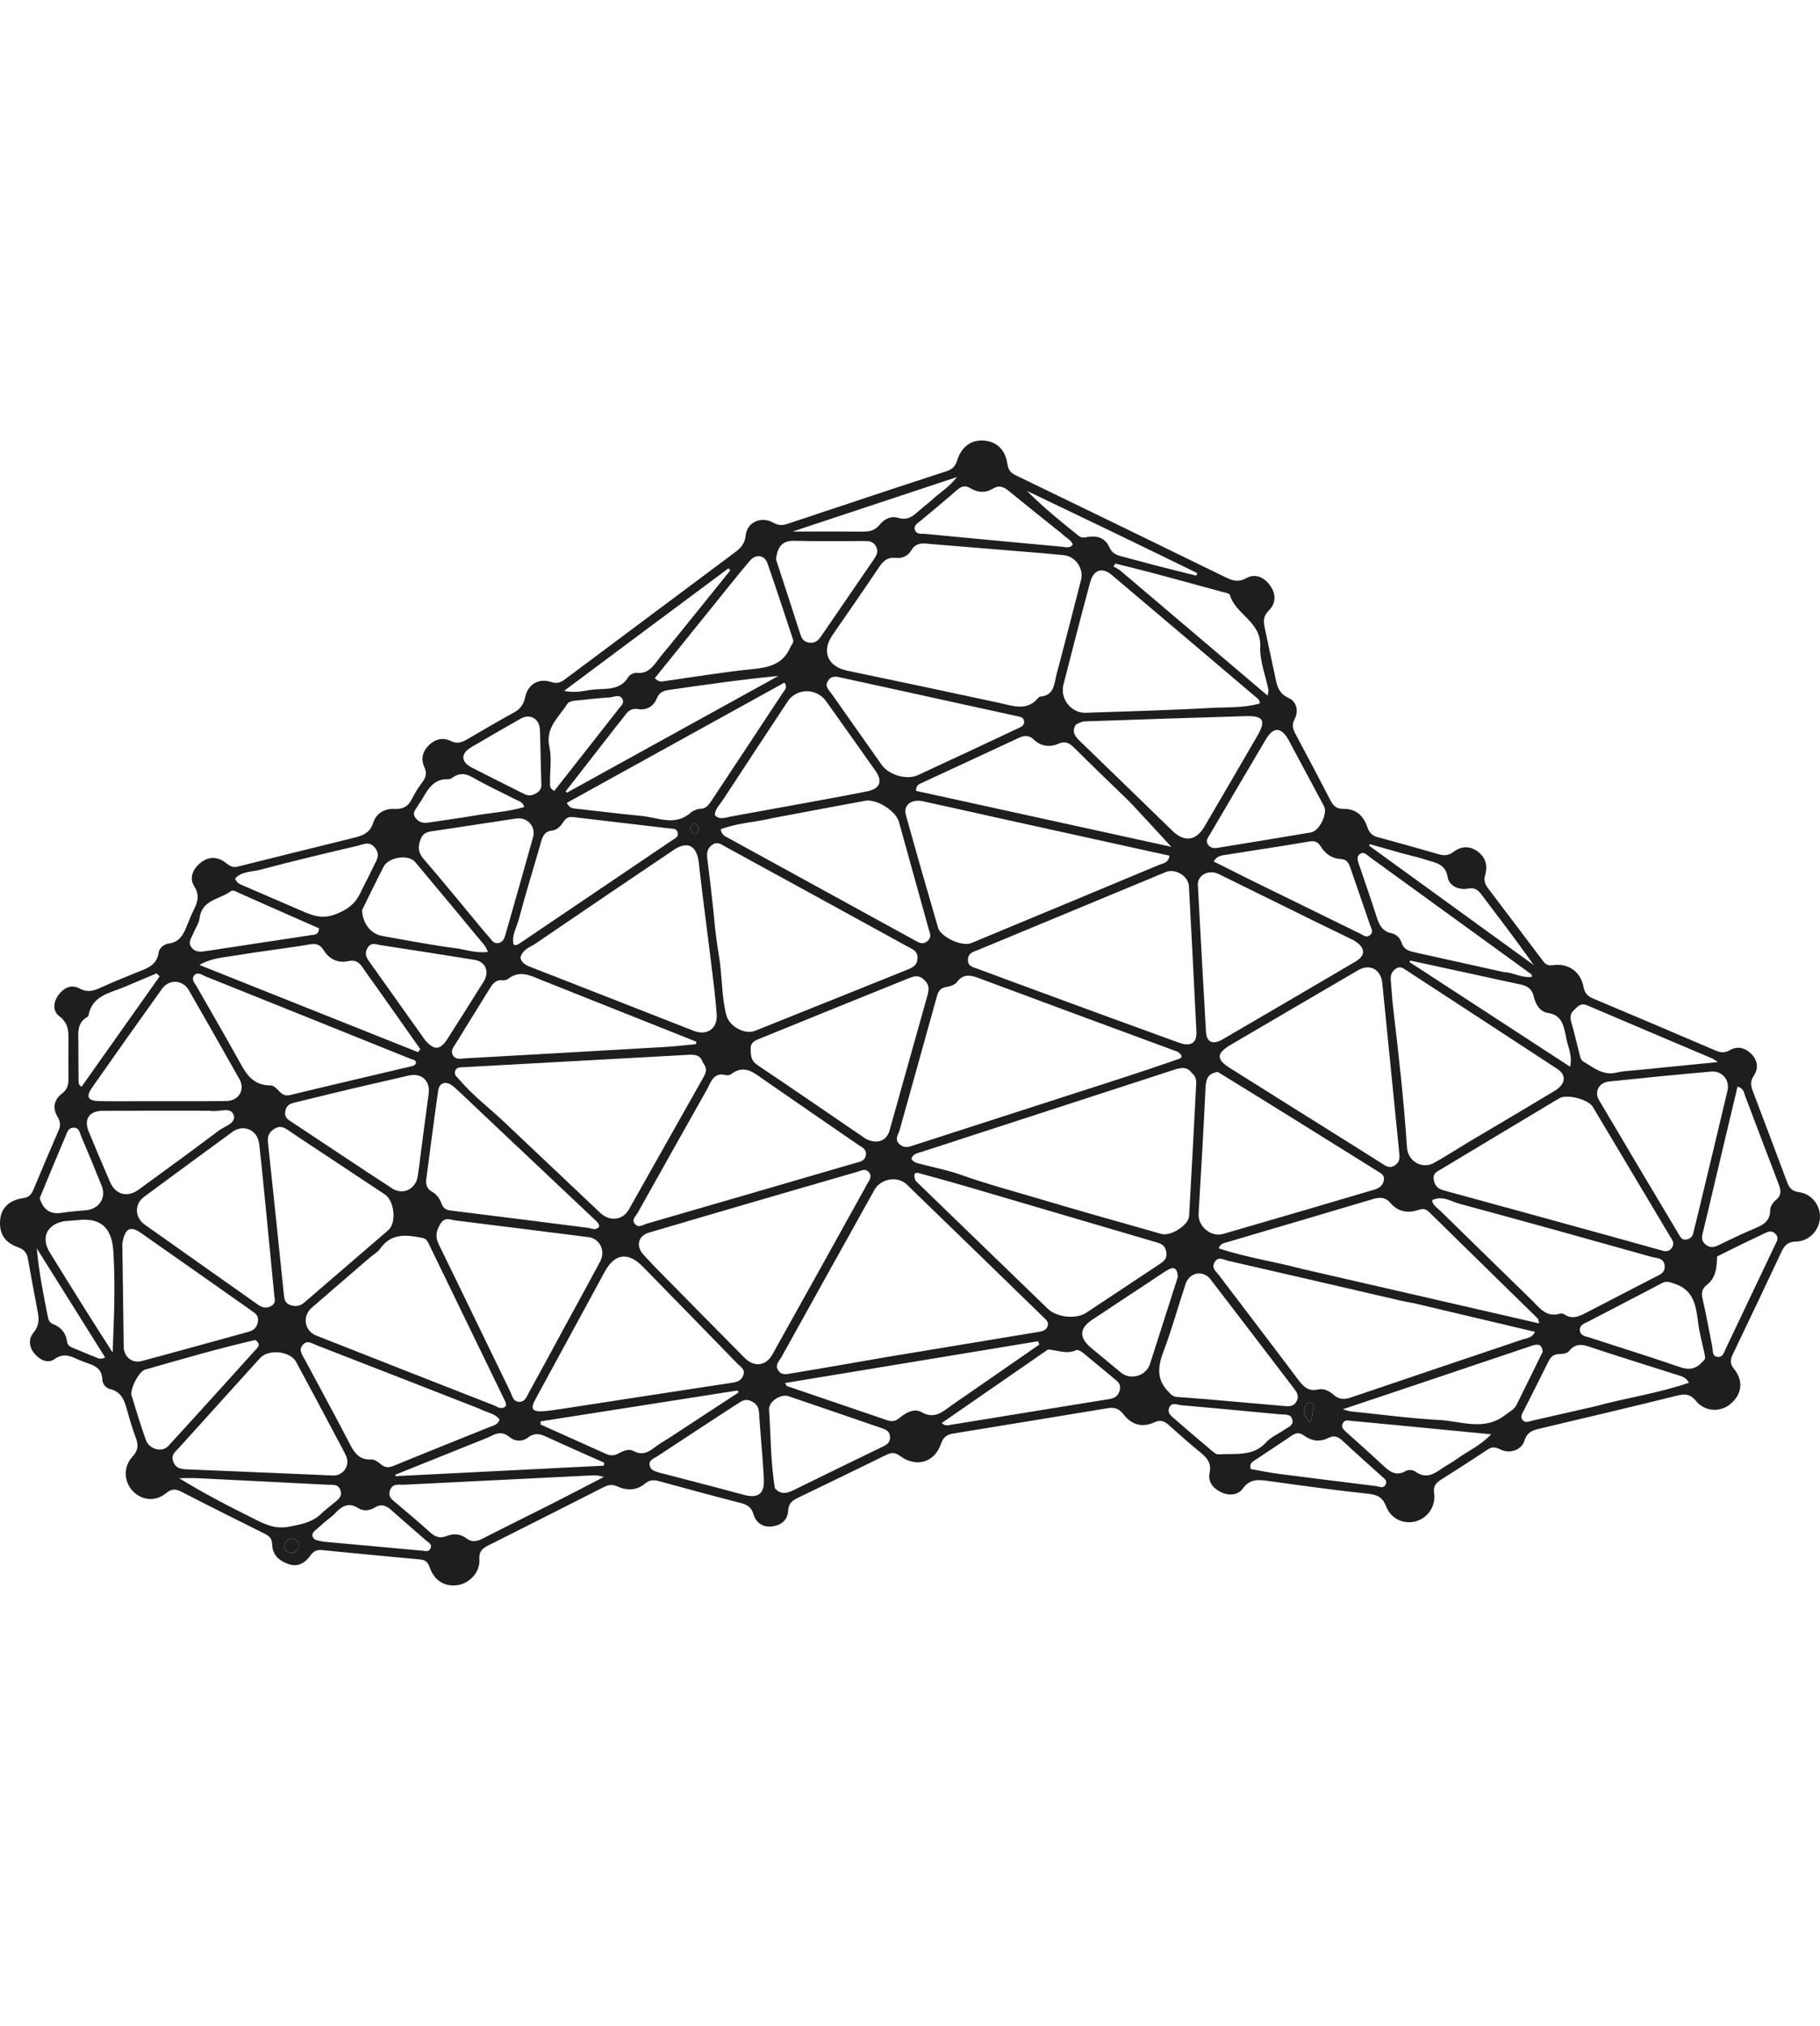 <?xml version="1.0" encoding="UTF-8"?> <svg xmlns="http://www.w3.org/2000/svg" width="62" height="69" viewBox="0 0 62 69" fill="none"><g clip-path="url(#clip0_212_832)"><path d="M8.063 29.52C9.402 29.191 10.709 28.858 12.018 28.539C12.338 28.462 12.599 28.384 12.718 28.008C12.814 27.703 13.106 27.526 13.44 27.546C13.735 27.564 13.912 27.455 14.038 27.199C14.132 27.01 14.244 26.826 14.372 26.66C14.506 26.486 14.554 26.333 14.454 26.118C14.33 25.853 14.396 25.591 14.6 25.387C14.815 25.172 15.082 25.096 15.364 25.237C15.576 25.343 15.739 25.28 15.92 25.174C16.445 24.865 16.972 24.559 17.506 24.265C17.719 24.147 17.836 23.995 17.888 23.75C17.983 23.3 18.348 23.083 18.779 23.226C18.976 23.291 19.102 23.241 19.248 23.132C21.168 21.696 23.089 20.263 25.011 18.829C25.214 18.678 25.372 18.532 25.403 18.233C25.45 17.78 25.931 17.569 26.339 17.798C26.511 17.895 26.65 17.898 26.823 17.84C28.631 17.238 30.44 16.635 32.252 16.044C32.457 15.977 32.548 15.865 32.609 15.671C32.756 15.207 33.095 14.969 33.517 15.003C33.954 15.039 34.242 15.306 34.318 15.798C34.348 15.992 34.414 16.095 34.593 16.181C36.978 17.332 39.36 18.492 41.74 19.654C41.975 19.769 42.175 19.841 42.442 19.694C42.77 19.513 43.068 19.66 43.272 19.946C43.471 20.225 43.47 20.55 43.228 20.784C43.028 20.979 43.038 21.162 43.086 21.386C43.2 21.916 43.309 22.447 43.425 22.977C43.493 23.292 43.52 23.6 43.901 23.771C44.157 23.886 44.258 24.197 44.099 24.496C44.005 24.67 44.037 24.816 44.125 24.981C44.531 25.738 44.931 26.5 45.327 27.263C45.42 27.444 45.536 27.549 45.757 27.545C46.185 27.536 46.448 27.773 46.579 28.164C46.638 28.342 46.734 28.455 46.923 28.506C47.626 28.696 48.327 28.892 49.026 29.095C49.207 29.148 49.354 29.129 49.508 29.014C49.766 28.82 50.049 28.793 50.32 28.984C50.6 29.181 50.693 29.47 50.595 29.79C50.534 29.986 50.593 30.12 50.702 30.263C51.326 31.085 51.95 31.909 52.571 32.734C52.658 32.85 52.742 32.89 52.903 32.868C53.428 32.795 53.846 33.086 53.945 33.611C53.986 33.828 54.087 33.927 54.272 34.004C55.663 34.59 57.053 35.179 58.441 35.774C58.611 35.848 58.747 35.866 58.921 35.766C59.198 35.605 59.465 35.684 59.677 35.908C59.884 36.128 59.906 36.393 59.741 36.638C59.619 36.82 59.642 36.976 59.711 37.158C60.102 38.185 60.49 39.214 60.874 40.243C60.948 40.441 61.032 40.564 61.282 40.597C61.721 40.655 62.019 41.056 61.999 41.466C61.978 41.897 61.631 42.273 61.179 42.281C60.897 42.285 60.786 42.419 60.683 42.638C60.137 43.801 59.586 44.961 59.03 46.119C58.941 46.303 58.925 46.436 59.071 46.617C59.403 47.025 59.34 47.484 58.951 47.811C58.608 48.099 58.08 48.082 57.775 47.707C57.56 47.442 57.363 47.469 57.083 47.539C55.541 47.921 53.995 48.285 52.449 48.651C52.211 48.707 52.025 48.767 51.935 49.056C51.833 49.388 51.431 49.515 51.114 49.361C50.956 49.283 50.836 49.256 50.678 49.362C50.15 49.715 49.614 50.057 49.077 50.398C48.908 50.506 48.822 50.613 48.855 50.846C48.92 51.302 48.625 51.709 48.212 51.812C47.804 51.913 47.385 51.724 47.215 51.289C47.092 50.978 46.91 50.9 46.595 50.867C45.477 50.749 44.364 50.593 43.25 50.439C42.904 50.392 42.596 50.336 42.338 50.691C42.176 50.915 41.879 50.946 41.609 50.821C41.332 50.692 41.142 50.471 41.206 50.162C41.279 49.811 41.106 49.632 40.868 49.44C40.507 49.149 40.163 48.837 39.817 48.529C39.667 48.394 39.537 48.339 39.324 48.436C38.913 48.623 38.556 48.529 38.269 48.16C38.114 47.962 37.956 47.918 37.723 47.957C35.973 48.248 34.222 48.532 32.472 48.818C32.265 48.851 32.136 48.932 32.057 49.166C31.838 49.809 31.212 49.988 30.654 49.577C30.482 49.451 30.356 49.464 30.187 49.547C29.189 50.037 28.188 50.523 27.186 51.004C26.994 51.096 26.862 51.196 26.85 51.44C26.835 51.763 26.614 51.94 26.31 51.981C25.991 52.023 25.754 51.858 25.667 51.565C25.594 51.319 25.451 51.24 25.227 51.182C24.304 50.946 23.385 50.693 22.466 50.444C22.292 50.397 22.138 50.382 21.984 50.514C21.691 50.766 21.354 50.766 21.02 50.616C20.853 50.54 20.721 50.565 20.57 50.641C19.259 51.306 17.948 51.97 16.634 52.629C16.431 52.732 16.312 52.832 16.33 53.108C16.359 53.533 16.005 53.911 15.605 53.977C15.169 54.049 14.803 53.839 14.646 53.394C14.585 53.221 14.506 53.124 14.32 53.107C13.201 53.003 12.082 52.897 10.963 52.787C10.786 52.77 10.675 52.829 10.568 52.979C10.399 53.216 10.162 53.37 9.849 53.271C9.523 53.166 9.28 52.959 9.271 52.596C9.266 52.4 9.184 52.314 9.028 52.236C8.08 51.764 7.133 51.29 6.19 50.805C5.992 50.703 5.855 50.688 5.663 50.846C5.293 51.15 4.826 51.098 4.517 50.77C4.221 50.456 4.195 49.95 4.507 49.613C4.7 49.405 4.726 49.223 4.63 48.971C4.513 48.663 4.42 48.344 4.331 48.025C4.24 47.699 4.142 47.397 3.751 47.304C3.606 47.269 3.49 47.123 3.486 46.98C3.471 46.513 3.091 46.473 2.786 46.35C2.491 46.232 2.216 46.028 1.864 46.28C1.63 46.447 1.371 46.316 1.19 46.114C0.991 45.892 0.956 45.606 1.141 45.384C1.339 45.147 1.333 44.917 1.281 44.652C1.166 44.055 1.057 43.456 0.949 42.858C0.913 42.657 0.813 42.544 0.609 42.472C0.147 42.31 -0.04 41.991 0.007 41.525C0.046 41.14 0.313 40.868 0.78 40.803C0.989 40.775 1.073 40.674 1.144 40.502C1.423 39.829 1.707 39.158 1.998 38.491C2.068 38.329 2.062 38.2 1.968 38.047C1.779 37.742 1.836 37.45 2.115 37.237C2.302 37.095 2.336 36.927 2.333 36.72C2.328 36.322 2.333 35.925 2.333 35.527C2.334 35.187 2.365 34.863 2.022 34.607C1.791 34.435 1.81 34.13 1.989 33.887C2.172 33.639 2.426 33.507 2.715 33.664C2.959 33.796 3.159 33.754 3.387 33.652C3.81 33.462 4.237 33.283 4.668 33.111C5.001 32.978 5.343 32.88 5.405 32.434C5.426 32.284 5.589 32.151 5.747 32.131C6.131 32.084 6.255 31.804 6.376 31.506C6.451 31.322 6.524 31.136 6.613 30.959C6.745 30.699 6.797 30.465 6.618 30.183C6.449 29.917 6.554 29.634 6.775 29.429C7.006 29.215 7.28 29.145 7.58 29.307C7.727 29.386 7.833 29.553 8.063 29.52ZM36.082 22.629C36.331 21.668 36.584 20.709 36.827 19.747C36.924 19.36 36.635 18.948 36.245 18.907C35.798 18.86 35.35 18.825 34.902 18.788C33.783 18.695 32.663 18.607 31.544 18.512C31.329 18.494 31.165 18.535 31.044 18.74C30.929 18.936 30.729 19.026 30.501 18.999C30.238 18.969 30.092 19.099 29.954 19.303C29.43 20.082 28.895 20.855 28.359 21.627C27.977 22.178 28.193 22.699 28.858 22.838C30.577 23.198 32.296 23.56 34.013 23.93C34.496 24.035 34.982 24.241 35.383 23.752C35.398 23.733 35.429 23.721 35.454 23.719C35.829 23.689 35.903 23.413 35.959 23.115C35.985 22.972 36.028 22.833 36.082 22.629ZM30.186 46.216C31.908 45.931 33.631 45.644 35.353 45.361C35.488 45.338 35.621 45.321 35.681 45.178C35.75 45.018 35.625 44.933 35.533 44.844C33.986 43.34 32.44 41.835 30.889 40.336C30.578 40.035 30.003 40.136 29.79 40.518C28.733 42.413 27.677 44.309 26.625 46.207C26.548 46.346 26.384 46.483 26.515 46.673C26.64 46.855 26.833 46.788 26.991 46.763C28.035 46.593 29.076 46.409 30.186 46.216ZM40.595 36.532C40.438 36.325 40.24 36.352 40.026 36.421C37.147 37.357 34.267 38.291 31.388 39.229C31.258 39.271 31.1 39.292 31.047 39.458C31.122 39.597 31.261 39.61 31.386 39.643C31.831 39.764 32.295 39.849 32.72 40.002C33.592 40.315 34.485 40.551 35.37 40.815C36.763 41.23 38.163 41.623 39.561 42.02C39.883 42.111 40.49 41.722 40.508 41.412C40.593 39.934 40.669 38.456 40.746 36.977C40.753 36.835 40.772 36.682 40.595 36.532ZM40.126 35.82C37.88 34.99 35.634 34.164 33.391 33.327C33.089 33.214 32.833 33.131 32.596 33.447C32.527 33.539 32.37 33.591 32.245 33.609C32.039 33.64 31.966 33.747 31.914 33.938C31.497 35.453 31.067 36.965 30.648 38.48C30.604 38.64 30.446 38.811 30.662 38.981C30.845 39.124 31.007 39.04 31.184 38.983C33.573 38.211 35.964 37.443 38.353 36.67C38.931 36.483 39.505 36.285 40.08 36.088C40.197 36.048 40.377 36.014 40.126 35.82ZM23.942 36.182C23.853 35.895 23.623 35.911 23.393 35.924C20.857 36.064 18.322 36.203 15.786 36.343C15.682 36.348 15.562 36.336 15.511 36.456C15.451 36.596 15.565 36.67 15.642 36.76C16.097 37.295 16.656 37.721 17.165 38.199C18.264 39.233 19.356 40.274 20.454 41.309C20.768 41.605 21.214 41.556 21.419 41.195C22.274 39.687 23.12 38.173 23.975 36.665C24.062 36.51 24.098 36.375 23.942 36.182ZM34.448 33.416C35.019 33.626 35.59 33.837 36.162 34.047C37.492 34.534 38.822 35.023 40.154 35.505C40.564 35.654 40.776 35.522 40.757 35.133C40.676 33.481 40.592 31.828 40.501 30.177C40.481 29.824 40.034 29.564 39.706 29.7C38.691 30.12 37.676 30.543 36.661 30.964C35.548 31.426 34.435 31.887 33.322 32.349C33.168 32.413 32.984 32.444 32.975 32.674C32.965 32.916 33.154 32.936 33.311 32.994C33.67 33.128 34.03 33.262 34.448 33.416ZM22.326 43.16C23.338 44.187 24.349 45.215 25.364 46.239C25.688 46.566 26.087 46.526 26.311 46.127C27.396 44.189 28.474 42.246 29.551 40.303C29.619 40.181 29.724 40.048 29.588 39.906C29.471 39.784 29.346 39.863 29.22 39.9C28.207 40.196 27.192 40.488 26.178 40.783C24.821 41.179 23.462 41.574 22.107 41.976C21.743 42.083 21.656 42.423 21.907 42.713C22.029 42.852 22.162 42.982 22.326 43.16ZM24.31 31.082C24.35 31.582 24.413 32.085 24.495 32.575C24.607 33.241 24.573 33.922 24.746 34.578C24.844 34.951 25.366 35.245 25.725 35.102C27.447 34.415 29.166 33.722 30.887 33.031C31.074 32.956 31.249 32.885 31.256 32.627C31.263 32.376 31.076 32.321 30.921 32.236C28.854 31.1 26.786 29.968 24.717 28.837C24.571 28.757 24.433 28.636 24.247 28.781C24.071 28.919 24.074 29.085 24.1 29.279C24.175 29.855 24.239 30.432 24.31 31.082ZM48.208 44.389C48.039 44.355 47.87 44.327 47.702 44.288C45.745 43.836 43.788 43.379 41.83 42.933C41.683 42.9 41.496 42.766 41.371 42.994C41.267 43.186 41.423 43.291 41.513 43.41C42.416 44.602 43.327 45.789 44.225 46.986C44.405 47.225 44.575 47.394 44.911 47.316C45.092 47.275 45.285 47.366 45.423 47.492C45.618 47.672 45.808 47.661 46.042 47.582C47.984 46.92 49.93 46.271 51.873 45.612C52.012 45.565 52.191 45.569 52.291 45.355C50.939 45.036 49.605 44.721 48.208 44.389ZM17.729 32.599C17.766 32.82 17.945 32.879 18.12 32.948C19.958 33.665 21.795 34.383 23.631 35.104C24.082 35.281 24.451 35.033 24.415 34.538C24.373 33.959 24.298 33.382 24.227 32.804C24.089 31.665 23.931 30.528 23.806 29.388C23.742 28.802 23.43 28.62 22.948 28.945C21.377 30.004 19.808 31.065 18.244 32.133C18.064 32.256 17.823 32.312 17.729 32.599ZM36.398 28.382C35.7 28.229 35.003 28.076 34.305 27.921C33.349 27.71 32.394 27.493 31.437 27.286C31.049 27.203 30.767 27.421 30.857 27.744C31.214 29.03 31.582 30.312 31.956 31.593C32.051 31.918 32.777 32.244 33.084 32.117C35.223 31.23 37.362 30.341 39.498 29.447C39.62 29.396 39.798 29.397 39.842 29.141C38.715 28.892 37.59 28.643 36.398 28.382ZM46.305 39.134C46.562 39.297 46.819 39.461 47.077 39.623C47.21 39.706 47.328 39.804 47.509 39.691C47.695 39.573 47.683 39.422 47.665 39.244C47.471 37.323 47.279 35.402 47.089 33.48C47.043 33.012 46.667 32.806 46.262 33.042C44.82 33.882 43.383 34.728 41.943 35.57C41.43 35.87 41.418 36.07 41.915 36.382C43.36 37.292 44.809 38.196 46.305 39.134ZM49.996 38.912C50.986 38.325 51.978 37.74 52.964 37.147C53.333 36.926 53.372 36.612 53.058 36.406C51.343 35.281 49.624 34.163 47.907 33.042C47.797 32.971 47.691 32.886 47.548 32.989C47.415 33.085 47.363 33.207 47.377 33.365C47.406 33.694 47.423 34.024 47.462 34.352C47.65 35.923 47.825 37.496 47.93 39.076C47.962 39.55 48.447 39.83 48.859 39.598C49.228 39.391 49.584 39.162 49.996 38.912ZM54.993 42.133C55.503 42.275 56.014 42.417 56.524 42.559C56.676 42.601 56.827 42.671 56.952 42.493C57.064 42.333 56.96 42.217 56.887 42.096C56.013 40.627 55.138 39.16 54.261 37.694C54.106 37.436 53.376 37.248 53.117 37.402C51.775 38.204 50.435 39.009 49.096 39.815C48.966 39.894 48.806 39.947 48.841 40.166C48.875 40.38 48.981 40.483 49.187 40.539C51.102 41.06 53.016 41.589 54.993 42.133ZM24.114 37.045C23.317 38.462 22.517 39.879 21.725 41.299C21.661 41.414 21.499 41.534 21.631 41.685C21.756 41.829 21.907 41.708 22.036 41.67C24.396 40.988 26.754 40.3 29.112 39.613C29.274 39.566 29.466 39.55 29.498 39.331C29.528 39.129 29.355 39.067 29.229 38.98C28.162 38.243 27.092 37.513 26.028 36.773C25.683 36.533 25.362 36.239 24.916 36.573C24.869 36.609 24.783 36.627 24.725 36.612C24.385 36.523 24.249 36.735 24.114 37.045ZM19.212 47.967C21.104 47.676 22.997 47.383 24.89 47.096C25.066 47.069 25.226 47.049 25.312 46.858C25.413 46.634 25.227 46.547 25.116 46.433C24.046 45.331 22.973 44.233 21.899 43.136C21.396 42.623 20.945 42.683 20.603 43.304C20.501 43.49 20.401 43.676 20.3 43.862C19.617 45.117 18.933 46.372 18.252 47.629C18.059 47.984 18.117 48.081 18.514 48.058C18.724 48.045 18.933 48.004 19.212 47.967ZM41.487 36.506C41.176 36.539 41.083 36.724 41.069 37.02C41 38.46 40.918 39.899 40.831 41.337C40.806 41.758 41.25 42.14 41.66 42.022C42.626 41.743 43.591 41.461 44.556 41.179C45.304 40.96 46.052 40.737 46.8 40.517C46.977 40.466 47.112 40.384 47.144 40.181C47.169 40.025 47.062 39.968 46.963 39.906C45.156 38.777 43.349 37.65 41.487 36.506ZM44.363 43.213C47.04 43.828 49.716 44.443 52.433 45.067C52.404 44.954 52.406 44.922 52.391 44.907C51.153 43.694 49.912 42.483 48.676 41.268C48.548 41.142 48.433 41.164 48.282 41.213C47.938 41.324 47.614 41.252 47.378 40.977C47.2 40.769 47.021 40.76 46.781 40.831C45.121 41.327 43.458 41.812 41.796 42.304C41.7 42.332 41.584 42.34 41.513 42.509C42.429 42.817 43.379 42.953 44.363 43.213ZM12.575 42.846C11.924 43.407 11.272 43.968 10.622 44.531C10.289 44.82 10.367 45.321 10.773 45.481C12.791 46.276 14.809 47.071 16.83 47.859C16.95 47.906 17.085 48.03 17.241 47.874C17.234 47.831 17.235 47.777 17.214 47.733C16.349 45.946 15.483 44.16 14.615 42.375C14.57 42.282 14.527 42.184 14.403 42.159C13.859 42.049 13.331 41.977 12.948 42.526C12.867 42.641 12.729 42.715 12.575 42.846ZM19.253 45.153C19.651 44.422 20.054 43.692 20.446 42.958C20.64 42.593 20.43 42.178 20.044 42.129C18.537 41.94 17.031 41.748 15.523 41.562C15.343 41.54 15.15 41.427 15 41.681C14.859 41.919 14.818 42.114 14.947 42.377C15.768 44.049 16.573 45.729 17.389 47.404C17.453 47.537 17.477 47.73 17.684 47.738C17.888 47.746 17.939 47.564 18.011 47.434C18.422 46.694 18.822 45.948 19.253 45.153ZM29.489 38.778C29.86 38.974 30.201 38.863 30.303 38.501C30.733 36.975 31.156 35.447 31.588 33.921C31.649 33.705 31.676 33.541 31.473 33.358C31.272 33.177 31.105 33.254 30.928 33.325C29.245 34.003 27.566 34.686 25.885 35.368C25.724 35.434 25.567 35.489 25.572 35.719C25.576 35.936 25.577 36.118 25.796 36.265C27.017 37.083 28.227 37.917 29.489 38.778ZM46.11 32.018C45.622 31.781 45.134 31.545 44.647 31.306C43.602 30.793 42.56 30.275 41.514 29.764C41.173 29.597 40.788 29.804 40.806 30.14C40.895 31.802 40.987 33.465 41.082 35.127C41.104 35.496 41.308 35.593 41.655 35.391C43.164 34.513 44.671 33.631 46.176 32.746C46.536 32.535 46.526 32.266 46.11 32.018ZM42.912 23.958C42.931 23.845 42.846 23.793 42.777 23.734C41.143 22.348 39.511 20.961 37.873 19.58C37.55 19.307 37.255 19.4 37.139 19.823C36.824 20.983 36.527 22.147 36.228 23.311C36.103 23.796 36.494 24.29 36.986 24.273C38.412 24.223 39.84 24.188 41.265 24.107C41.803 24.077 42.347 24.116 42.912 23.958ZM31.188 40.209C32.691 41.663 34.194 43.118 35.698 44.572C36 44.863 36.658 44.934 37.001 44.707C37.818 44.167 38.633 43.624 39.449 43.083C39.615 42.973 39.778 42.887 39.727 42.62C39.681 42.379 39.522 42.343 39.342 42.29C37.299 41.69 35.257 41.087 33.213 40.488C32.618 40.313 32.021 40.144 31.422 39.983C31.287 39.947 31.057 39.841 31.188 40.209ZM26.36 27.852C25.76 27.998 25.128 28.02 24.552 28.24C24.584 28.43 24.688 28.47 24.779 28.52C26.903 29.686 29.028 30.851 31.152 32.016C31.291 32.092 31.422 32.185 31.587 32.053C31.759 31.917 31.672 31.767 31.631 31.62C31.297 30.41 30.961 29.201 30.624 27.992C30.518 27.609 29.86 27.198 29.471 27.27C28.456 27.458 27.441 27.647 26.36 27.852ZM7.633 43.614C8.012 43.881 8.392 44.145 8.767 44.416C8.92 44.526 9.063 44.573 9.242 44.472C9.417 44.372 9.354 44.226 9.341 44.086C9.253 43.179 9.166 42.271 9.076 41.364C8.997 40.562 8.922 39.76 8.83 38.959C8.775 38.477 8.298 38.267 7.914 38.548C6.91 39.281 5.909 40.018 4.909 40.756C4.575 41.003 4.585 41.457 4.93 41.703C5.814 42.331 6.701 42.956 7.633 43.614ZM36.654 24.674C36.49 24.923 36.629 25.083 36.804 25.252C37.853 26.264 38.897 27.281 39.942 28.296C40.344 28.687 40.745 28.636 41.03 28.15C41.633 27.122 42.233 26.092 42.831 25.061C43.135 24.537 43.044 24.37 42.438 24.388C40.611 24.44 38.785 24.503 36.959 24.566C36.87 24.569 36.782 24.607 36.654 24.674ZM10.488 38.937C10.268 38.79 10.046 38.647 9.829 38.496C9.668 38.385 9.53 38.317 9.329 38.453C9.142 38.579 9.109 38.722 9.13 38.922C9.312 40.629 9.492 42.335 9.666 44.042C9.685 44.221 9.69 44.38 9.902 44.447C10.086 44.505 10.229 44.475 10.376 44.348C11.325 43.526 12.283 42.712 13.231 41.889C13.517 41.64 13.432 40.887 13.115 40.678C12.254 40.11 11.396 39.538 10.488 38.937ZM11.51 49.04C11.037 48.154 10.569 47.266 10.09 46.383C9.884 46.003 9.143 45.933 8.856 46.251C7.936 47.271 7.013 48.289 6.092 49.309C5.973 49.441 5.809 49.544 5.906 49.782C6.003 50.019 6.177 50.029 6.385 50.038C8.035 50.104 9.685 50.176 11.335 50.247C11.69 50.263 11.937 49.911 11.791 49.586C11.716 49.417 11.622 49.257 11.51 49.04ZM57.868 41.237C58.195 39.874 58.525 38.512 58.847 37.148C58.934 36.779 58.668 36.459 58.287 36.492C57.127 36.594 55.968 36.708 54.811 36.83C54.469 36.866 54.303 37.176 54.474 37.467C55.375 38.996 56.286 40.518 57.194 42.042C57.249 42.134 57.3 42.232 57.433 42.213C57.564 42.194 57.651 42.129 57.682 41.994C57.737 41.762 57.796 41.532 57.868 41.237ZM38.491 27.313C37.864 26.704 37.234 26.101 36.615 25.485C36.442 25.312 36.304 25.217 36.038 25.334C35.763 25.454 35.453 25.411 35.223 25.191C35.044 25.02 34.885 25.044 34.687 25.137C33.597 25.647 32.504 26.148 31.413 26.656C31.325 26.697 31.205 26.724 31.205 26.932C34.1 27.567 37.005 28.203 39.901 28.837C39.426 28.32 38.98 27.835 38.491 27.313ZM19.985 41.807C20.13 41.813 20.289 41.933 20.412 41.769C20.409 41.667 20.347 41.615 20.289 41.561C18.989 40.334 17.689 39.108 16.389 37.881C16.08 37.591 15.778 37.293 15.462 37.012C15.216 36.794 14.97 36.849 14.928 37.135C14.783 38.139 14.656 39.147 14.522 40.152C14.497 40.34 14.543 40.486 14.721 40.586C14.875 40.673 14.98 40.817 15.038 40.982C15.093 41.139 15.185 41.204 15.354 41.224C16.877 41.41 18.398 41.605 19.985 41.807ZM48.784 40.872C48.809 41.049 48.961 41.13 49.07 41.237C50.099 42.247 51.133 43.253 52.164 44.26C52.441 44.53 52.677 44.884 53.157 44.73C53.2 44.716 53.266 44.742 53.308 44.769C53.559 44.931 53.781 44.836 54.013 44.715C54.787 44.31 55.566 43.916 56.34 43.511C56.508 43.423 56.733 43.364 56.708 43.102C56.682 42.826 56.427 42.849 56.254 42.8C54.077 42.189 51.899 41.579 49.715 40.992C49.422 40.913 49.14 40.698 48.784 40.872ZM9.249 36.965C9.484 37.024 9.552 37.372 9.882 37.291C11.24 36.96 12.602 36.648 13.962 36.324C14.044 36.305 14.152 36.297 14.175 36.181C14.149 36.08 14.054 36.085 13.985 36.057C11.656 35.119 9.326 34.182 6.995 33.248C6.878 33.202 6.744 33.086 6.628 33.203C6.493 33.342 6.632 33.473 6.7 33.593C7.17 34.421 7.651 35.242 8.113 36.074C8.359 36.515 8.573 36.975 9.249 36.965ZM16.326 47.97C14.479 47.249 12.632 46.527 10.783 45.81C10.634 45.752 10.47 45.619 10.313 45.8C10.163 45.973 10.291 46.126 10.368 46.271C10.865 47.204 11.378 48.13 11.863 49.069C12.039 49.411 12.189 49.728 12.655 49.703C12.757 49.697 12.881 49.783 12.967 49.859C13.118 49.992 13.248 49.985 13.43 49.91C14.518 49.46 15.613 49.028 16.704 48.586C16.821 48.538 16.967 48.517 17.017 48.341C16.865 48.128 16.595 48.11 16.326 47.97ZM18.381 33.349C18.026 33.194 17.672 33.046 17.307 33.337C17.261 33.374 17.179 33.388 17.118 33.381C16.89 33.355 16.784 33.504 16.684 33.664C16.3 34.283 15.916 34.901 15.536 35.521C15.455 35.652 15.324 35.785 15.442 35.953C15.543 36.097 15.707 36.049 15.847 36.041C18.118 35.914 20.389 35.786 22.659 35.653C23.009 35.633 23.357 35.591 23.706 35.559C23.711 35.531 23.716 35.502 23.722 35.474C21.96 34.775 20.199 34.075 18.381 33.349ZM24.971 27.793C25.583 27.682 26.195 27.572 26.807 27.459C27.718 27.292 28.63 27.131 29.537 26.95C29.985 26.86 30.076 26.605 29.818 26.241C29.259 25.451 28.701 24.662 28.139 23.875C27.817 23.425 27.135 23.43 26.836 23.882C26.091 25.01 25.348 26.138 24.608 27.268C24.509 27.419 24.361 27.546 24.351 27.756C24.523 27.943 24.719 27.831 24.971 27.793ZM5.083 37.5C5.956 37.5 6.829 37.506 7.701 37.495C8.136 37.49 8.361 37.112 8.155 36.746C7.584 35.733 7.009 34.722 6.429 33.714C6.227 33.363 5.76 33.337 5.521 33.671C4.719 34.788 3.926 35.911 3.137 37.036C2.917 37.351 2.99 37.489 3.377 37.497C3.919 37.508 4.462 37.5 5.083 37.5ZM41.078 47.647C41.96 47.724 42.842 47.799 43.723 47.878C43.9 47.894 44.065 47.911 44.17 47.718C44.266 47.542 44.18 47.415 44.082 47.286C43.134 46.045 42.19 44.803 41.237 43.566C40.985 43.239 40.521 43.325 40.388 43.724C40.137 44.476 39.929 45.244 39.649 45.985C39.456 46.494 39.371 46.941 39.79 47.381C39.888 47.484 39.959 47.564 40.104 47.573C40.406 47.592 40.709 47.62 41.078 47.647ZM4.167 42.344C4.183 43.519 4.199 44.695 4.215 45.87C4.219 46.201 4.5 46.437 4.825 46.35C6.038 46.026 7.247 45.687 8.458 45.356C8.64 45.306 8.746 45.22 8.784 45.015C8.823 44.806 8.702 44.728 8.572 44.637C7.318 43.755 6.066 42.871 4.809 41.992C4.44 41.734 4.258 41.819 4.167 42.344ZM23.834 27.542C24.04 27.557 24.139 27.416 24.236 27.27C25.046 26.046 25.857 24.823 26.664 23.597C26.723 23.508 26.841 23.423 26.724 23.245C24.251 24.611 21.779 25.976 19.309 27.341C19.401 27.515 19.494 27.525 19.586 27.535C20.334 27.619 21.082 27.711 21.831 27.783C22.466 27.844 23.003 28.162 23.571 27.641C23.587 27.626 23.746 27.551 23.834 27.542ZM32.833 23.991C31.451 23.688 30.07 23.383 28.688 23.083C28.524 23.048 28.349 22.988 28.217 23.169C28.073 23.366 28.234 23.488 28.327 23.621C28.896 24.433 29.468 25.244 30.041 26.053C30.281 26.391 30.888 26.572 31.266 26.398C32.407 25.873 33.543 25.337 34.68 24.803C34.786 24.753 34.912 24.706 34.885 24.55C34.861 24.418 34.745 24.41 34.641 24.387C34.06 24.259 33.48 24.13 32.833 23.991ZM14.323 39.362C14.416 38.656 14.504 37.95 14.603 37.245C14.664 36.804 14.359 36.525 13.921 36.628C13.278 36.779 12.632 36.922 11.989 37.074C11.332 37.23 10.677 37.392 10.021 37.551C9.871 37.587 9.76 37.647 9.723 37.823C9.691 37.978 9.734 38.073 9.86 38.157C11.027 38.928 12.187 39.709 13.36 40.471C13.731 40.711 14.162 40.491 14.23 40.06C14.263 39.851 14.291 39.642 14.323 39.362ZM19.498 27.822C19.345 27.806 19.254 27.891 19.177 28.01C19.089 28.148 18.967 28.267 18.804 28.284C18.552 28.311 18.488 28.476 18.43 28.678C18.18 29.555 17.905 30.425 17.674 31.307C17.6 31.587 17.418 31.86 17.497 32.168C17.609 32.212 17.669 32.148 17.732 32.106C19.453 30.944 21.174 29.781 22.894 28.617C22.989 28.553 23.125 28.502 23.087 28.351C23.048 28.2 22.905 28.223 22.791 28.21C21.715 28.082 20.639 27.954 19.498 27.822ZM12.809 33.589C12.663 33.385 12.511 33.184 12.373 32.974C12.247 32.782 12.124 32.674 11.856 32.732C11.523 32.805 11.221 32.669 11.036 32.372C10.913 32.177 10.791 32.119 10.551 32.16C9.731 32.3 8.902 32.391 8.081 32.53C7.653 32.603 7.207 32.616 6.794 32.861C9.276 33.851 11.759 34.84 14.241 35.83C14.267 35.796 14.292 35.762 14.318 35.727C13.826 35.03 13.334 34.333 12.809 33.589ZM24.836 19.958C23.991 21.006 23.145 22.055 22.306 23.096C22.437 23.216 22.501 23.214 22.568 23.205C23.587 23.062 24.604 22.891 25.628 22.787C26.19 22.73 26.67 22.626 26.919 22.05C26.96 21.957 27.054 21.893 27.013 21.772C26.724 20.907 26.445 20.038 26.142 19.177C26.042 18.895 25.748 18.861 25.552 19.088C25.319 19.358 25.097 19.638 24.836 19.958ZM32.911 47.516C33.743 46.94 34.574 46.364 35.406 45.788C35.391 45.751 35.377 45.713 35.362 45.675C32.496 46.148 29.631 46.621 26.742 47.098C26.785 47.163 26.795 47.196 26.814 47.203C27.952 47.592 29.091 47.977 30.229 48.367C30.399 48.426 30.522 48.391 30.659 48.274C30.868 48.097 31.153 47.954 31.391 48.089C31.812 48.328 32.079 48.106 32.375 47.888C32.535 47.77 32.701 47.661 32.911 47.516ZM16.429 31.642C16.498 31.722 16.562 31.806 16.636 31.882C16.733 31.982 16.797 32.147 16.975 32.114C17.167 32.08 17.197 31.9 17.24 31.752C17.55 30.673 17.857 29.593 18.158 28.512C18.261 28.14 17.962 27.817 17.578 27.874C16.664 28.012 15.751 28.155 14.836 28.29C14.627 28.321 14.431 28.316 14.33 28.578C14.227 28.844 14.244 29.033 14.435 29.255C15.1 30.026 15.743 30.816 16.429 31.642ZM13.584 51.26C13.936 51.562 14.295 51.855 14.636 52.168C14.819 52.336 14.982 52.406 15.235 52.302C15.443 52.217 15.691 52.235 15.881 52.382C16.086 52.541 16.26 52.489 16.464 52.384C17.218 51.997 17.98 51.626 18.735 51.243C19.349 50.932 19.958 50.613 20.569 50.297C20.414 50.243 20.282 50.237 20.151 50.244C18.023 50.348 15.895 50.453 13.767 50.561C13.591 50.57 13.379 50.504 13.289 50.742C13.192 50.995 13.398 51.093 13.584 51.26ZM43.994 25.383C43.963 25.324 43.933 25.265 43.901 25.207C43.653 24.756 43.383 24.74 43.126 25.173C42.484 26.254 41.849 27.339 41.213 28.423C41.155 28.523 41.064 28.618 41.144 28.749C41.228 28.887 41.356 28.893 41.493 28.87C42.55 28.697 43.607 28.526 44.663 28.347C44.944 28.299 45.236 27.705 45.106 27.46C44.747 26.784 44.383 26.109 43.994 25.383ZM7.145 37.826C5.927 37.826 4.708 37.822 3.49 37.828C3.036 37.83 2.849 38.119 3.022 38.535C3.26 39.109 3.5 39.682 3.749 40.252C3.939 40.688 4.341 40.792 4.728 40.509C5.637 39.846 6.547 39.184 7.446 38.507C7.647 38.356 8.044 38.253 7.964 37.984C7.869 37.663 7.477 37.886 7.145 37.826ZM52.553 46.032C52.52 45.706 52.315 45.784 52.119 45.85C50.764 46.305 49.409 46.762 48.053 47.218C47.32 47.464 46.587 47.709 45.743 47.992C45.91 48.037 45.955 48.057 46.002 48.062C47.015 48.165 48.027 48.303 49.043 48.357C49.788 48.397 50.564 48.746 51.284 48.182C51.425 48.072 51.583 48.005 51.668 47.83C51.953 47.247 52.246 46.668 52.553 46.032ZM26.396 50.677C26.589 50.905 26.799 50.862 27.037 50.744C28.021 50.257 29.012 49.781 29.999 49.299C30.151 49.224 30.323 49.169 30.319 48.943C30.316 48.711 30.14 48.671 29.98 48.615C28.941 48.257 27.902 47.9 26.862 47.547C26.596 47.456 26.18 47.731 26.199 48.006C26.259 48.877 26.248 49.752 26.396 50.677ZM14.485 35.426C14.796 35.779 14.995 35.767 15.249 35.369C15.661 34.723 16.069 34.075 16.477 33.426C16.684 33.096 16.546 32.75 16.17 32.688C15.103 32.514 14.034 32.35 12.965 32.186C12.806 32.162 12.637 32.071 12.515 32.292C12.399 32.503 12.504 32.64 12.613 32.793C13.227 33.654 13.838 34.516 14.485 35.426ZM42.487 29.909C43.768 30.537 45.049 31.167 46.332 31.793C46.434 31.843 46.538 31.943 46.661 31.853C46.809 31.744 46.707 31.607 46.669 31.492C46.45 30.841 46.22 30.193 45.998 29.543C45.943 29.382 45.873 29.262 45.674 29.253C45.373 29.239 45.146 29.075 44.995 28.828C44.886 28.648 44.768 28.628 44.569 28.662C43.645 28.822 42.718 28.954 41.793 29.106C41.649 29.13 41.475 29.121 41.344 29.335C41.715 29.52 42.075 29.7 42.487 29.909ZM51.224 33.103C51.552 33.111 51.847 33.32 52.187 33.265C52.195 33.173 52.123 33.148 52.074 33.111C50.266 31.798 48.458 30.486 46.648 29.176C46.557 29.111 46.463 28.99 46.334 29.076C46.193 29.171 46.254 29.314 46.295 29.437C46.492 30.026 46.702 30.611 46.889 31.204C46.977 31.482 47.077 31.714 47.404 31.781C47.562 31.814 47.695 31.938 47.742 32.094C47.819 32.345 48.011 32.39 48.225 32.437C49.203 32.652 50.18 32.875 51.224 33.103ZM58.329 40.636C58.222 41.086 58.118 41.536 58.006 41.985C57.968 42.136 57.958 42.26 58.097 42.376C58.244 42.5 58.378 42.483 58.535 42.408C58.94 42.214 59.344 42.013 59.759 41.841C60.055 41.718 60.303 41.594 60.303 41.21C60.303 41.095 60.395 40.947 60.49 40.872C60.705 40.702 60.669 40.527 60.586 40.311C60.2 39.31 59.826 38.306 59.444 37.304C59.404 37.2 59.403 37.063 59.191 37.004C58.907 38.197 58.623 39.383 58.329 40.636ZM54.359 47.887C55.4 47.6 56.48 47.452 57.535 47.088C57.419 46.887 57.284 46.868 57.162 46.829C56.217 46.528 55.269 46.235 54.327 45.924C54.01 45.819 53.718 45.674 53.444 46.016C53.384 46.09 53.225 46.111 53.112 46.112C52.923 46.115 52.827 46.207 52.75 46.364C52.474 46.922 52.19 47.475 51.911 48.031C51.858 48.136 51.774 48.246 51.871 48.36C51.968 48.475 52.095 48.402 52.206 48.377C52.902 48.22 53.598 48.058 54.359 47.887ZM8.697 45.632C7.433 45.923 6.188 46.286 4.942 46.642C4.732 46.702 4.419 47.313 4.482 47.521C4.635 48.029 4.792 48.535 4.968 49.035C5.08 49.354 5.518 49.475 5.731 49.243C6.726 48.16 7.712 47.069 8.697 45.977C8.777 45.888 8.913 45.785 8.697 45.632ZM25 47.883C24.127 48.454 23.253 49.023 22.383 49.599C22.271 49.672 22.091 49.717 22.133 49.91C22.171 50.08 22.331 50.107 22.468 50.152C22.53 50.173 22.596 50.183 22.66 50.2C23.552 50.434 24.445 50.662 25.335 50.904C25.815 51.034 26.047 50.88 26.022 50.38C25.987 49.682 25.918 48.986 25.869 48.288C25.853 48.067 25.881 47.865 25.613 47.726C25.351 47.589 25.223 47.758 25 47.883ZM35.701 45.956C34.498 46.788 33.295 47.62 32.082 48.459C32.202 48.574 32.297 48.535 32.382 48.522C33.413 48.356 34.444 48.186 35.475 48.019C36.245 47.893 37.015 47.769 37.785 47.645C37.952 47.618 38.08 47.557 38.136 47.373C38.18 47.225 38.155 47.116 38.04 47.02C37.653 46.698 37.269 46.374 36.878 46.057C36.821 46.01 36.715 45.955 36.666 45.978C36.346 46.128 36.051 45.982 35.701 45.956ZM12.337 30.986C12.341 31.429 12.624 31.803 13.02 31.873C13.852 32.02 14.683 32.183 15.521 32.291C15.867 32.335 16.216 32.472 16.625 32.414C16.562 32.299 16.541 32.236 16.501 32.188C15.716 31.242 14.933 30.295 14.142 29.354C13.915 29.084 13.239 29.186 13.069 29.514C12.827 29.984 12.597 30.46 12.337 30.986ZM57.996 46.372C58.129 46.286 58.082 46.172 58.056 46.054C57.979 45.706 57.887 45.359 57.843 45.007C57.773 44.447 57.691 43.926 57.039 43.714C56.878 43.662 56.774 43.611 56.613 43.697C55.783 44.137 54.946 44.563 54.115 44.999C53.991 45.063 53.817 45.107 53.819 45.284C53.822 45.494 54.02 45.506 54.164 45.553C55.169 45.882 56.181 46.193 57.18 46.539C57.487 46.646 57.734 46.669 57.996 46.372ZM26.435 19.048C26.706 19.877 26.979 20.705 27.244 21.536C27.298 21.708 27.344 21.853 27.562 21.884C27.772 21.913 27.877 21.807 27.979 21.657C28.568 20.794 29.16 19.934 29.751 19.073C29.848 18.93 29.948 18.8 29.84 18.605C29.732 18.41 29.565 18.426 29.395 18.425C28.615 18.423 27.834 18.437 27.054 18.417C26.633 18.406 26.482 18.638 26.435 19.048ZM38.145 19.414C39.812 20.828 41.478 22.243 43.184 23.69C43.201 23.568 43.218 23.527 43.211 23.492C43.112 22.999 42.909 22.503 42.931 22.016C42.969 21.17 42.091 20.932 41.898 20.262C41.88 20.202 41.713 20.178 41.612 20.15C40.834 19.936 40.056 19.723 39.276 19.515C38.852 19.402 38.424 19.299 37.998 19.192C37.975 19.225 37.953 19.257 37.93 19.29C37.989 19.32 38.049 19.35 38.145 19.414ZM20.972 24.763C20.404 25.492 19.836 26.222 19.268 26.951C19.283 26.966 19.298 26.98 19.313 26.994C21.714 25.669 24.115 24.344 26.516 23.019C25.258 23.137 24.029 23.319 22.798 23.493C22.6 23.521 22.459 23.575 22.375 23.783C22.264 24.056 22.029 24.195 21.736 24.148C21.509 24.111 21.391 24.216 21.278 24.376C21.193 24.494 21.098 24.605 20.972 24.763ZM12.309 30.339C12.451 30.055 12.596 29.773 12.735 29.486C12.829 29.29 12.964 29.114 12.774 28.871C12.584 28.63 12.379 28.757 12.198 28.799C11.079 29.059 9.961 29.329 8.85 29.622C8.571 29.696 8.242 29.668 8.011 29.913C8.052 30.061 8.162 30.105 8.272 30.152C8.916 30.43 9.559 30.707 10.202 30.986C10.624 31.169 10.976 31.336 11.511 31.102C11.91 30.928 12.129 30.745 12.309 30.339ZM21.057 49.501C21.224 49.411 21.415 49.322 21.586 49.414C21.871 49.568 22.076 49.463 22.296 49.294C22.474 49.157 22.672 49.048 22.86 48.925C23.628 48.422 24.395 47.92 25.163 47.417C25.152 47.395 25.141 47.373 25.13 47.351C22.891 47.702 20.652 48.053 18.413 48.404C18.416 48.441 18.418 48.477 18.42 48.513C19.155 48.843 19.889 49.173 20.624 49.502C20.746 49.557 20.872 49.6 21.057 49.501ZM36.177 18.177C35.567 17.688 34.955 17.203 34.35 16.708C34.177 16.566 34.025 16.517 33.817 16.644C33.572 16.794 33.306 16.778 33.062 16.629C32.885 16.52 32.754 16.554 32.603 16.686C32.195 17.044 31.774 17.387 31.359 17.737C31.261 17.82 31.112 17.888 31.169 18.05C31.226 18.21 31.387 18.169 31.514 18.181C33.068 18.329 34.621 18.476 36.176 18.618C36.298 18.629 36.44 18.68 36.545 18.551C36.493 18.381 36.324 18.327 36.177 18.177ZM40.123 43.487C40.102 43.062 39.889 43.169 39.66 43.32C38.843 43.86 38.026 44.399 37.211 44.94C36.763 45.238 36.751 45.551 37.173 45.903C37.508 46.182 37.847 46.458 38.181 46.739C38.508 47.013 39.041 46.862 39.174 46.45C39.487 45.481 39.795 44.511 40.123 43.487ZM2.186 41.586C1.588 41.701 1.385 42.149 1.702 42.663C2.104 43.315 2.51 43.965 2.917 44.614C3.221 45.097 3.53 45.578 3.837 46.06C3.884 44.891 3.934 43.747 3.86 42.602C3.809 41.807 3.428 41.458 2.649 41.55C2.518 41.565 2.386 41.569 2.186 41.586ZM53.641 34.379C53.496 34.493 53.479 34.632 53.527 34.805C53.631 35.174 53.721 35.547 53.813 35.92C53.836 36.012 53.86 36.108 53.945 36.156C54.292 36.356 54.607 36.638 55.067 36.527C55.309 36.468 55.565 36.463 55.815 36.437C56.692 36.349 57.569 36.262 58.516 36.168C58.419 36.102 58.383 36.068 58.341 36.05C56.915 35.444 55.487 34.843 54.063 34.234C53.892 34.161 53.786 34.223 53.641 34.379ZM53.342 35.278C53.261 34.919 53.211 34.564 52.722 34.493C52.468 34.456 52.307 34.202 52.252 33.947C52.196 33.683 52.038 33.575 51.797 33.525C51.306 33.423 50.816 33.312 50.325 33.206C49.562 33.04 48.799 32.875 48.036 32.71C48.03 32.728 48.024 32.746 48.018 32.764C49.827 33.942 51.635 35.12 53.489 36.327C53.575 35.91 53.395 35.636 53.342 35.278ZM11.024 51.471C11.136 51.379 11.25 51.288 11.362 51.194C11.501 51.076 11.68 50.977 11.595 50.743C11.515 50.523 11.322 50.571 11.157 50.562C9.689 50.487 8.221 50.411 6.753 50.34C6.537 50.329 6.32 50.338 6.103 50.338C6.956 50.866 7.823 51.309 8.696 51.743C9.062 51.926 9.392 52.082 9.873 51.986C10.304 51.9 10.681 51.838 11.024 51.471ZM46.781 48.456C46.531 48.432 46.281 48.41 46.03 48.386C45.927 48.376 45.816 48.338 45.748 48.46C45.67 48.601 45.767 48.683 45.856 48.764C46.268 49.137 46.687 49.503 47.092 49.883C47.324 50.1 47.542 50.292 47.886 50.095C47.989 50.036 48.134 50.054 48.231 50.123C48.555 50.355 48.822 50.219 49.095 50.025C49.267 49.903 49.461 49.809 49.63 49.684C49.984 49.422 50.407 49.251 50.8 48.844C49.415 48.711 48.134 48.589 46.781 48.456ZM16.215 49.117C15.299 49.485 14.383 49.853 13.466 50.221C13.471 50.237 13.476 50.253 13.48 50.269C15.844 50.15 18.206 50.031 20.569 49.912C20.574 49.878 20.579 49.845 20.584 49.811C19.925 49.517 19.264 49.23 18.609 48.926C18.388 48.824 18.202 48.788 17.988 48.952C17.791 49.104 17.544 49.093 17.359 48.938C17.149 48.762 16.964 48.781 16.747 48.894C16.594 48.972 16.43 49.028 16.215 49.117ZM9.065 30.819C8.763 30.684 8.461 30.549 8.158 30.416C8.062 30.374 7.945 30.288 7.859 30.352C7.487 30.633 6.877 30.633 6.798 31.271C6.774 31.46 6.641 31.633 6.57 31.818C6.516 31.958 6.393 32.092 6.521 32.26C6.659 32.443 6.841 32.415 7.027 32.387C8.217 32.207 9.408 32.026 10.598 31.845C10.71 31.828 10.849 31.848 10.87 31.615C10.298 31.363 9.709 31.103 9.065 30.819ZM58.496 42.786C58.484 43.145 58.462 43.507 58.151 43.751C57.978 43.886 57.952 44.023 58 44.23C58.125 44.77 58.221 45.315 58.33 45.858C58.357 45.993 58.314 46.186 58.512 46.208C58.694 46.228 58.732 46.047 58.793 45.92C59.351 44.75 59.907 43.58 60.463 42.409C60.523 42.281 60.62 42.157 60.477 42.014C60.337 41.875 60.204 41.958 60.077 42.017C59.562 42.258 59.051 42.506 58.496 42.786ZM22.016 21.438C21.103 22.119 20.19 22.8 19.218 23.525C19.638 23.621 19.945 23.503 20.257 23.479C20.677 23.447 21.14 23.506 21.413 23.045C21.457 22.97 21.601 22.906 21.69 22.915C22.058 22.952 22.235 22.716 22.419 22.467C22.552 22.287 22.704 22.119 22.845 21.944C23.523 21.104 24.201 20.264 24.879 19.424C24.858 19.401 24.837 19.378 24.815 19.355C23.898 20.038 22.98 20.721 22.016 21.438ZM46.998 50.21C46.577 49.829 46.152 49.453 45.737 49.065C45.585 48.922 45.446 48.867 45.245 48.97C44.96 49.115 44.674 49.072 44.422 48.887C44.266 48.772 44.146 48.79 43.997 48.893C43.594 49.17 43.182 49.433 42.777 49.708C42.686 49.77 42.554 49.817 42.604 50.026C42.916 50.081 43.246 50.151 43.581 50.194C44.679 50.337 45.778 50.469 46.877 50.607C46.99 50.621 47.117 50.708 47.196 50.563C47.288 50.396 47.122 50.337 46.998 50.21ZM18.245 27.024C18.371 26.959 18.447 26.873 18.442 26.713C18.42 26.092 18.416 25.47 18.392 24.849C18.377 24.473 18.056 24.293 17.738 24.473C17.174 24.794 16.611 25.116 16.053 25.447C15.683 25.666 15.696 25.947 16.084 26.146C16.661 26.443 17.243 26.728 17.822 27.021C17.945 27.083 18.065 27.131 18.245 27.024ZM43.553 48.159C42.448 48.055 41.344 47.948 40.239 47.853C40.1 47.841 39.902 47.732 39.825 47.95C39.759 48.136 39.92 48.238 40.037 48.34C40.435 48.687 40.837 49.03 41.242 49.37C41.321 49.436 41.421 49.534 41.505 49.528C42.072 49.486 42.681 49.622 43.142 49.109C43.304 48.928 43.556 48.829 43.761 48.683C43.881 48.596 44.08 48.547 44.021 48.337C43.965 48.132 43.772 48.183 43.553 48.159ZM21.035 24.193C21.111 24.064 21.304 23.961 21.188 23.784C21.087 23.632 20.916 23.74 20.78 23.749C20.423 23.772 20.068 23.81 19.713 23.85C19.57 23.866 19.393 23.86 19.312 23.989C19.032 24.434 18.57 24.787 18.716 25.438C18.801 25.817 18.732 26.23 18.738 26.627C18.74 26.726 18.706 26.845 18.883 26.933C19.585 26.041 20.294 25.14 21.035 24.193ZM2.676 36.812C2.688 36.873 2.661 36.948 2.781 37.005C3.664 35.757 4.551 34.503 5.438 33.25C5.403 33.216 5.368 33.182 5.334 33.148C4.973 33.3 4.612 33.449 4.253 33.604C3.751 33.82 3.134 33.893 3.012 34.589C3.01 34.601 3 34.615 2.99 34.621C2.593 34.837 2.672 35.215 2.67 35.564C2.669 35.96 2.673 36.356 2.676 36.812ZM11.063 51.831C10.973 51.91 10.885 51.99 10.795 52.067C10.715 52.136 10.614 52.197 10.651 52.324C10.687 52.447 10.807 52.453 10.908 52.478C10.985 52.496 11.064 52.505 11.143 52.512C12.22 52.61 13.297 52.708 14.375 52.806C14.478 52.815 14.598 52.859 14.66 52.74C14.739 52.589 14.594 52.53 14.512 52.458C14.126 52.116 13.731 51.785 13.349 51.44C13.165 51.274 12.999 51.193 12.756 51.345C12.598 51.443 12.376 51.467 12.22 51.366C11.872 51.139 11.642 51.293 11.409 51.54C11.319 51.636 11.208 51.711 11.063 51.831ZM1.352 40.804C1.469 41.181 1.698 41.37 2.114 41.3C2.387 41.254 2.665 41.242 2.94 41.213C3.383 41.166 3.627 40.786 3.464 40.382C3.238 39.819 3.004 39.258 2.768 38.699C2.715 38.572 2.697 38.395 2.501 38.402C2.316 38.41 2.282 38.578 2.227 38.705C1.937 39.385 1.654 40.068 1.352 40.804ZM47.804 29.07C47.424 28.963 47.044 28.855 46.665 28.748C46.657 28.766 46.649 28.783 46.641 28.8C48.511 30.156 50.382 31.511 52.252 32.867C51.674 32.048 51.07 31.261 50.473 30.469C50.352 30.308 50.24 30.217 50.013 30.26C49.692 30.32 49.365 30.166 49.316 29.871C49.239 29.409 48.901 29.386 48.592 29.283C48.355 29.203 48.109 29.15 47.804 29.07ZM15.39 26.498C15.356 26.524 15.313 26.536 15.27 26.534C14.784 26.513 14.573 26.872 14.367 27.239C14.328 27.308 14.271 27.367 14.236 27.438C14.169 27.569 14.018 27.678 14.161 27.861C14.289 28.025 14.442 28.035 14.621 28.008C15.144 27.928 15.669 27.861 16.19 27.77C16.741 27.673 17.307 27.648 17.862 27.481C17.803 27.299 17.659 27.276 17.548 27.219C17.066 26.97 16.572 26.744 16.102 26.474C15.852 26.331 15.645 26.311 15.39 26.498ZM31.713 17.056C31.983 16.794 32.32 16.605 32.601 16.245C30.724 16.867 28.914 17.467 27.002 18.101C27.872 18.101 28.624 18.096 29.375 18.103C29.61 18.105 29.806 18.073 29.967 17.867C30.121 17.671 30.357 17.561 30.603 17.636C30.876 17.72 31.059 17.614 31.244 17.448C31.381 17.324 31.528 17.211 31.713 17.056ZM37.747 18.041C36.826 17.599 35.905 17.157 34.983 16.716C35.542 17.28 36.148 17.768 36.754 18.254C36.86 18.339 36.979 18.295 37.097 18.279C37.405 18.237 37.663 18.343 37.787 18.628C37.875 18.829 38.015 18.897 38.201 18.945C38.572 19.039 38.94 19.145 39.311 19.241C39.791 19.365 40.273 19.483 40.754 19.604C40.764 19.575 40.775 19.545 40.785 19.516C39.791 19.031 38.797 18.547 37.747 18.041ZM3.147 46.175C3.269 46.199 3.365 46.336 3.582 46.228C2.801 44.982 2.028 43.748 1.254 42.514C1.325 43.316 1.478 44.078 1.629 44.841C1.65 44.951 1.691 45.046 1.801 45.088C2.086 45.198 2.25 45.399 2.289 45.705C2.305 45.828 2.409 45.87 2.508 45.912C2.703 45.993 2.898 46.074 3.147 46.175ZM10.171 52.697C10.184 52.536 10.143 52.405 9.956 52.397C9.844 52.392 9.763 52.467 9.714 52.566C9.66 52.677 9.697 52.773 9.791 52.839C9.94 52.944 10.058 52.886 10.171 52.697ZM44.767 47.932C44.736 47.724 44.591 47.726 44.498 47.843C44.333 48.051 44.464 48.236 44.6 48.427C44.602 48.429 44.603 48.431 44.605 48.434C44.751 48.293 44.657 48.108 44.767 47.932ZM23.641 28.033C23.51 28.122 23.492 28.235 23.587 28.356C23.632 28.413 23.709 28.417 23.752 28.355C23.835 28.233 23.827 28.117 23.641 28.033Z" fill="#1E1E1E"></path><path d="M44.767 47.932C44.736 47.724 44.591 47.726 44.498 47.843C44.333 48.051 44.464 48.236 44.6 48.427L44.605 48.434C44.751 48.293 44.657 48.108 44.767 47.932Z" fill="#1E1E1E"></path><path d="M10.171 52.697C10.184 52.536 10.143 52.405 9.956 52.397C9.844 52.392 9.763 52.467 9.714 52.566C9.66 52.677 9.697 52.773 9.791 52.839C9.94 52.944 10.058 52.886 10.171 52.697Z" fill="#1E1E1E"></path><path d="M23.641 28.033C23.51 28.122 23.492 28.235 23.587 28.356C23.632 28.413 23.709 28.417 23.752 28.355C23.835 28.233 23.827 28.117 23.641 28.033Z" fill="#1E1E1E"></path></g><defs><clipPath id="clip0_212_832"><rect width="62" height="69" fill="white"></rect></clipPath></defs></svg> 